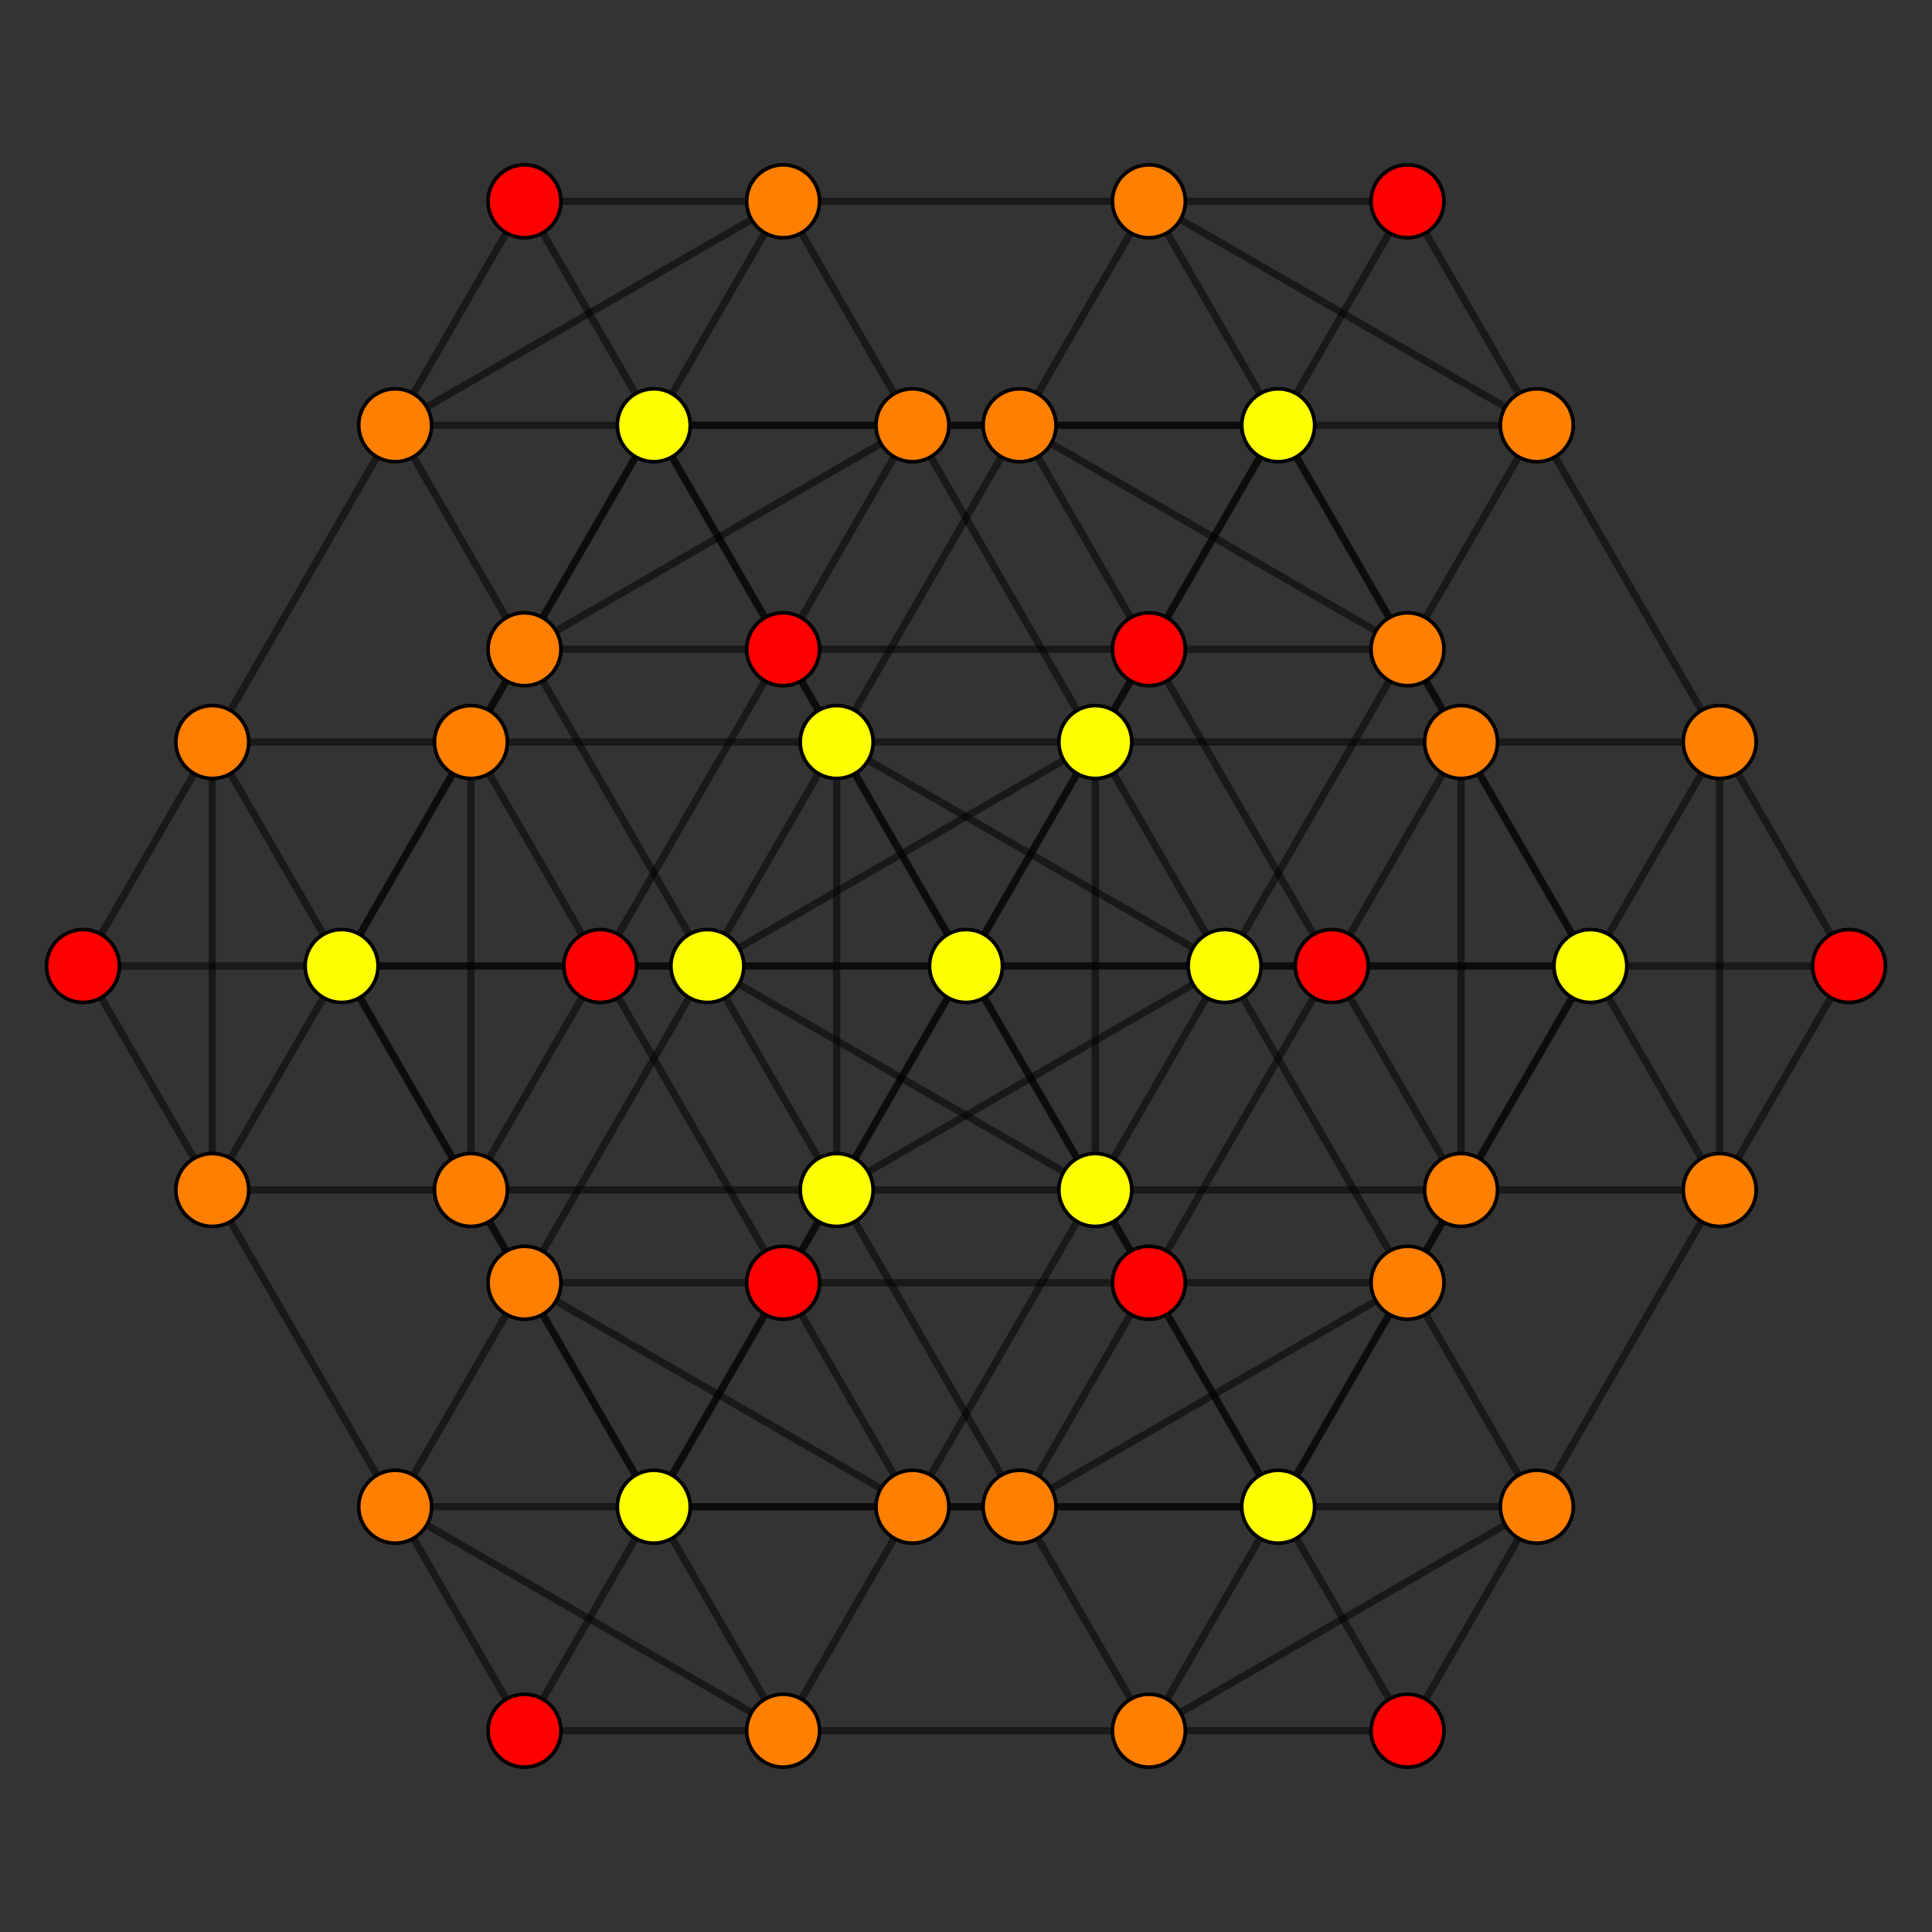 <?xml version="1.0" encoding="UTF-8" standalone="no"?>
<svg
xmlns="http://www.w3.org/2000/svg"
version="1.0"
width="1600" height="1600"
id="8-cube_t04_B3.svg">
<rect width="100%" height="100%" fill="#333333" stroke="none"/>
<g style="stroke:#000000;stroke-width:6.0;stroke-opacity:0.50;">
<line x1="1531.275" y1="800.000" x2="1531.275" y2="800.000"/>
<line x1="1531.275" y1="800.000" x2="1424.182" y2="614.510"/>
<line x1="1531.275" y1="800.000" x2="1317.089" y2="800.000"/>
<line x1="1531.275" y1="800.000" x2="1424.182" y2="985.490"/>
<line x1="1165.637" y1="1433.302" x2="1165.637" y2="1433.302"/>
<line x1="1165.637" y1="1433.302" x2="1058.545" y2="1247.812"/>
<line x1="1165.637" y1="1433.302" x2="951.452" y2="1433.302"/>
<line x1="1165.637" y1="1433.302" x2="1272.730" y2="1247.813"/>
<line x1="800.000" y1="800.000" x2="800.000" y2="800.000"/>
<line x1="800.000" y1="800.000" x2="692.907" y2="614.510"/>
<line x1="800.000" y1="800.000" x2="1014.185" y2="800.000"/>
<line x1="800.000" y1="800.000" x2="692.907" y2="985.490"/>
<line x1="434.363" y1="1433.302" x2="434.363" y2="1433.302"/>
<line x1="434.363" y1="1433.302" x2="327.270" y2="1247.812"/>
<line x1="434.363" y1="1433.302" x2="648.548" y2="1433.302"/>
<line x1="434.363" y1="1433.302" x2="541.455" y2="1247.812"/>
<line x1="1165.637" y1="166.698" x2="1165.637" y2="166.698"/>
<line x1="1165.637" y1="166.698" x2="1272.730" y2="352.188"/>
<line x1="1165.637" y1="166.698" x2="951.452" y2="166.698"/>
<line x1="1165.637" y1="166.698" x2="1058.545" y2="352.188"/>
<line x1="800.000" y1="800.000" x2="907.093" y2="985.490"/>
<line x1="800.000" y1="800.000" x2="585.815" y2="800.000"/>
<line x1="800.000" y1="800.000" x2="907.093" y2="614.510"/>
<line x1="434.363" y1="166.698" x2="434.363" y2="166.698"/>
<line x1="434.363" y1="166.698" x2="541.455" y2="352.188"/>
<line x1="434.363" y1="166.698" x2="648.548" y2="166.698"/>
<line x1="434.363" y1="166.698" x2="327.270" y2="352.188"/>
<line x1="68.725" y1="800.000" x2="68.725" y2="800.000"/>
<line x1="68.725" y1="800.000" x2="175.818" y2="985.490"/>
<line x1="68.725" y1="800.000" x2="282.911" y2="800.000"/>
<line x1="68.725" y1="800.000" x2="175.818" y2="614.510"/>
<line x1="1424.182" y1="614.510" x2="1272.730" y2="352.188"/>
<line x1="1424.182" y1="614.510" x2="1424.182" y2="614.510"/>
<line x1="1424.182" y1="614.510" x2="1317.089" y2="800.000"/>
<line x1="1424.182" y1="614.510" x2="1209.997" y2="614.510"/>
<line x1="1424.182" y1="614.510" x2="1424.182" y2="985.490"/>
<line x1="1058.545" y1="1247.812" x2="907.093" y2="985.490"/>
<line x1="1058.545" y1="1247.812" x2="1058.545" y2="1247.812"/>
<line x1="1058.545" y1="1247.812" x2="951.452" y2="1433.302"/>
<line x1="1058.545" y1="1247.812" x2="844.359" y2="1247.812"/>
<line x1="1058.545" y1="1247.812" x2="1272.730" y2="1247.813"/>
<line x1="1058.545" y1="1247.812" x2="1165.637" y2="1062.323"/>
<line x1="692.907" y1="614.510" x2="541.455" y2="352.188"/>
<line x1="692.907" y1="614.510" x2="692.907" y2="614.510"/>
<line x1="692.907" y1="614.510" x2="1014.185" y2="800.000"/>
<line x1="692.907" y1="614.510" x2="907.093" y2="614.510"/>
<line x1="692.907" y1="614.510" x2="692.907" y2="985.490"/>
<line x1="692.907" y1="614.510" x2="585.815" y2="800.000"/>
<line x1="327.270" y1="1247.812" x2="175.818" y2="985.490"/>
<line x1="327.270" y1="1247.812" x2="327.270" y2="1247.812"/>
<line x1="327.270" y1="1247.812" x2="648.548" y2="1433.302"/>
<line x1="327.270" y1="1247.812" x2="541.455" y2="1247.812"/>
<line x1="327.270" y1="1247.812" x2="434.363" y2="1062.323"/>
<line x1="1272.730" y1="352.188" x2="1272.730" y2="352.188"/>
<line x1="1272.730" y1="352.188" x2="951.452" y2="166.698"/>
<line x1="1272.730" y1="352.188" x2="1058.545" y2="352.188"/>
<line x1="1272.730" y1="352.188" x2="1165.637" y2="537.678"/>
<line x1="907.093" y1="985.490" x2="907.093" y2="985.490"/>
<line x1="907.093" y1="985.490" x2="585.815" y2="800.000"/>
<line x1="907.093" y1="985.490" x2="692.907" y2="985.490"/>
<line x1="907.093" y1="985.490" x2="907.093" y2="614.510"/>
<line x1="907.093" y1="985.490" x2="1014.185" y2="800.000"/>
<line x1="541.455" y1="352.188" x2="541.455" y2="352.188"/>
<line x1="541.455" y1="352.188" x2="648.548" y2="166.698"/>
<line x1="541.455" y1="352.188" x2="755.641" y2="352.188"/>
<line x1="541.455" y1="352.188" x2="327.270" y2="352.188"/>
<line x1="541.455" y1="352.188" x2="434.363" y2="537.678"/>
<line x1="175.818" y1="985.490" x2="175.818" y2="985.490"/>
<line x1="175.818" y1="985.490" x2="282.911" y2="800.000"/>
<line x1="175.818" y1="985.490" x2="390.003" y2="985.490"/>
<line x1="175.818" y1="985.490" x2="175.818" y2="614.510"/>
<line x1="1317.089" y1="800.000" x2="1014.185" y2="800.000"/>
<line x1="1317.089" y1="800.000" x2="1317.089" y2="800.000"/>
<line x1="1317.089" y1="800.000" x2="1209.997" y2="614.510"/>
<line x1="1317.089" y1="800.000" x2="1424.182" y2="985.490"/>
<line x1="1317.089" y1="800.000" x2="1209.997" y2="985.490"/>
<line x1="951.452" y1="1433.302" x2="648.548" y2="1433.302"/>
<line x1="951.452" y1="1433.302" x2="951.452" y2="1433.302"/>
<line x1="951.452" y1="1433.302" x2="844.359" y2="1247.812"/>
<line x1="951.452" y1="1433.302" x2="1272.730" y2="1247.813"/>
<line x1="1014.185" y1="800.000" x2="1014.185" y2="800.000"/>
<line x1="1014.185" y1="800.000" x2="907.093" y2="614.510"/>
<line x1="1014.185" y1="800.000" x2="692.907" y2="985.490"/>
<line x1="648.548" y1="1433.302" x2="648.548" y2="1433.302"/>
<line x1="648.548" y1="1433.302" x2="541.455" y2="1247.812"/>
<line x1="648.548" y1="1433.302" x2="755.641" y2="1247.813"/>
<line x1="951.452" y1="166.698" x2="648.548" y2="166.698"/>
<line x1="951.452" y1="166.698" x2="951.452" y2="166.698"/>
<line x1="951.452" y1="166.698" x2="1058.545" y2="352.188"/>
<line x1="951.452" y1="166.698" x2="844.359" y2="352.188"/>
<line x1="585.815" y1="800.000" x2="282.911" y2="800.000"/>
<line x1="585.815" y1="800.000" x2="585.815" y2="800.000"/>
<line x1="585.815" y1="800.000" x2="692.907" y2="985.490"/>
<line x1="585.815" y1="800.000" x2="907.093" y2="614.510"/>
<line x1="648.548" y1="166.698" x2="648.548" y2="166.698"/>
<line x1="648.548" y1="166.698" x2="755.641" y2="352.188"/>
<line x1="648.548" y1="166.698" x2="327.270" y2="352.188"/>
<line x1="282.911" y1="800.000" x2="282.911" y2="800.000"/>
<line x1="282.911" y1="800.000" x2="390.003" y2="985.490"/>
<line x1="282.911" y1="800.000" x2="175.818" y2="614.510"/>
<line x1="282.911" y1="800.000" x2="390.003" y2="614.510"/>
<line x1="1209.997" y1="614.510" x2="907.093" y2="614.510"/>
<line x1="1209.997" y1="614.510" x2="1058.545" y2="352.188"/>
<line x1="1209.997" y1="614.510" x2="1209.997" y2="614.510"/>
<line x1="1209.997" y1="614.510" x2="1209.997" y2="985.490"/>
<line x1="1209.997" y1="614.510" x2="1102.904" y2="800.000"/>
<line x1="844.359" y1="1247.812" x2="541.455" y2="1247.812"/>
<line x1="844.359" y1="1247.812" x2="692.907" y2="985.490"/>
<line x1="844.359" y1="1247.812" x2="844.359" y2="1247.812"/>
<line x1="844.359" y1="1247.812" x2="1165.637" y2="1062.323"/>
<line x1="844.359" y1="1247.812" x2="951.452" y2="1062.323"/>
<line x1="907.093" y1="614.510" x2="755.641" y2="352.188"/>
<line x1="907.093" y1="614.510" x2="907.093" y2="614.510"/>
<line x1="541.455" y1="1247.812" x2="390.003" y2="985.490"/>
<line x1="541.455" y1="1247.812" x2="541.455" y2="1247.812"/>
<line x1="541.455" y1="1247.812" x2="434.363" y2="1062.323"/>
<line x1="541.455" y1="1247.812" x2="755.641" y2="1247.813"/>
<line x1="541.455" y1="1247.812" x2="648.548" y2="1062.323"/>
<line x1="1058.545" y1="352.188" x2="755.641" y2="352.188"/>
<line x1="1058.545" y1="352.188" x2="1058.545" y2="352.188"/>
<line x1="1058.545" y1="352.188" x2="1165.637" y2="537.678"/>
<line x1="1058.545" y1="352.188" x2="844.359" y2="352.188"/>
<line x1="1058.545" y1="352.188" x2="951.452" y2="537.678"/>
<line x1="692.907" y1="985.490" x2="390.003" y2="985.490"/>
<line x1="692.907" y1="985.490" x2="692.907" y2="985.490"/>
<line x1="755.641" y1="352.188" x2="755.641" y2="352.188"/>
<line x1="755.641" y1="352.188" x2="434.363" y2="537.678"/>
<line x1="755.641" y1="352.188" x2="648.548" y2="537.678"/>
<line x1="390.003" y1="985.490" x2="390.003" y2="985.490"/>
<line x1="390.003" y1="985.490" x2="390.003" y2="614.510"/>
<line x1="390.003" y1="985.490" x2="497.096" y2="800.000"/>
<line x1="1424.182" y1="985.490" x2="1272.730" y2="1247.813"/>
<line x1="1424.182" y1="985.490" x2="1424.182" y2="985.490"/>
<line x1="1424.182" y1="985.490" x2="1209.997" y2="985.490"/>
<line x1="1272.730" y1="1247.813" x2="1272.730" y2="1247.813"/>
<line x1="1272.730" y1="1247.813" x2="1165.637" y2="1062.323"/>
<line x1="692.907" y1="985.490" x2="541.455" y2="1247.812"/>
<line x1="1058.545" y1="352.188" x2="907.093" y2="614.510"/>
<line x1="327.270" y1="352.188" x2="175.818" y2="614.510"/>
<line x1="327.270" y1="352.188" x2="327.270" y2="352.188"/>
<line x1="327.270" y1="352.188" x2="434.363" y2="537.678"/>
<line x1="175.818" y1="614.510" x2="175.818" y2="614.510"/>
<line x1="175.818" y1="614.510" x2="390.003" y2="614.510"/>
<line x1="1317.089" y1="800.000" x2="1165.637" y2="1062.323"/>
<line x1="1317.089" y1="800.000" x2="1165.637" y2="537.678"/>
<line x1="1317.089" y1="800.000" x2="1102.904" y2="800.000"/>
<line x1="1165.637" y1="1062.323" x2="1014.185" y2="800.000"/>
<line x1="1165.637" y1="1062.323" x2="1165.637" y2="1062.323"/>
<line x1="1165.637" y1="1062.323" x2="951.452" y2="1062.323"/>
<line x1="585.815" y1="800.000" x2="434.363" y2="1062.323"/>
<line x1="585.815" y1="800.000" x2="434.363" y2="537.678"/>
<line x1="434.363" y1="1062.323" x2="282.911" y2="800.000"/>
<line x1="434.363" y1="1062.323" x2="434.363" y2="1062.323"/>
<line x1="434.363" y1="1062.323" x2="755.641" y2="1247.813"/>
<line x1="434.363" y1="1062.323" x2="648.548" y2="1062.323"/>
<line x1="1165.637" y1="537.678" x2="1014.185" y2="800.000"/>
<line x1="1165.637" y1="537.678" x2="1165.637" y2="537.678"/>
<line x1="1165.637" y1="537.678" x2="844.359" y2="352.188"/>
<line x1="1165.637" y1="537.678" x2="951.452" y2="537.678"/>
<line x1="434.363" y1="537.678" x2="282.911" y2="800.000"/>
<line x1="434.363" y1="537.678" x2="434.363" y2="537.678"/>
<line x1="434.363" y1="537.678" x2="648.548" y2="537.678"/>
<line x1="282.911" y1="800.000" x2="497.096" y2="800.000"/>
<line x1="1209.997" y1="985.490" x2="1058.545" y2="1247.812"/>
<line x1="1209.997" y1="985.490" x2="907.093" y2="985.490"/>
<line x1="1209.997" y1="985.490" x2="1209.997" y2="985.490"/>
<line x1="1209.997" y1="985.490" x2="1102.904" y2="800.000"/>
<line x1="1058.545" y1="1247.812" x2="755.641" y2="1247.813"/>
<line x1="1058.545" y1="1247.812" x2="951.452" y2="1062.323"/>
<line x1="907.093" y1="985.490" x2="755.641" y2="1247.813"/>
<line x1="755.641" y1="1247.813" x2="755.641" y2="1247.813"/>
<line x1="755.641" y1="1247.813" x2="648.548" y2="1062.323"/>
<line x1="844.359" y1="352.188" x2="692.907" y2="614.510"/>
<line x1="844.359" y1="352.188" x2="541.455" y2="352.188"/>
<line x1="844.359" y1="352.188" x2="844.359" y2="352.188"/>
<line x1="844.359" y1="352.188" x2="951.452" y2="537.678"/>
<line x1="692.907" y1="614.510" x2="390.003" y2="614.510"/>
<line x1="541.455" y1="352.188" x2="390.003" y2="614.510"/>
<line x1="541.455" y1="352.188" x2="648.548" y2="537.678"/>
<line x1="390.003" y1="614.510" x2="390.003" y2="614.510"/>
<line x1="390.003" y1="614.510" x2="497.096" y2="800.000"/>
<line x1="1102.904" y1="800.000" x2="951.452" y2="1062.323"/>
<line x1="1102.904" y1="800.000" x2="800.000" y2="800.000"/>
<line x1="1102.904" y1="800.000" x2="951.452" y2="537.678"/>
<line x1="1102.904" y1="800.000" x2="1102.904" y2="800.000"/>
<line x1="951.452" y1="1062.323" x2="648.548" y2="1062.323"/>
<line x1="951.452" y1="1062.323" x2="800.000" y2="800.000"/>
<line x1="951.452" y1="1062.323" x2="951.452" y2="1062.323"/>
<line x1="800.000" y1="800.000" x2="648.548" y2="1062.323"/>
<line x1="800.000" y1="800.000" x2="648.548" y2="537.678"/>
<line x1="648.548" y1="1062.323" x2="497.096" y2="800.000"/>
<line x1="648.548" y1="1062.323" x2="648.548" y2="1062.323"/>
<line x1="951.452" y1="537.678" x2="800.000" y2="800.000"/>
<line x1="951.452" y1="537.678" x2="648.548" y2="537.678"/>
<line x1="951.452" y1="537.678" x2="951.452" y2="537.678"/>
<line x1="800.000" y1="800.000" x2="497.096" y2="800.000"/>
<line x1="648.548" y1="537.678" x2="497.096" y2="800.000"/>
<line x1="648.548" y1="537.678" x2="648.548" y2="537.678"/>
<line x1="497.096" y1="800.000" x2="497.096" y2="800.000"/>
</g>
<g style="stroke:#000000;stroke-width:3.0;fill:#ff0000">
<circle cx="1531.275" cy="800.000" r="30.2"/>
<circle cx="1165.637" cy="1433.302" r="30.2"/>
<circle cx="434.363" cy="1433.302" r="30.2"/>
<circle cx="1165.637" cy="166.698" r="30.2"/>
<circle cx="434.363" cy="166.698" r="30.2"/>
<circle cx="68.725" cy="800.000" r="30.2"/>
<circle cx="1102.904" cy="800.000" r="30.2"/>
<circle cx="951.452" cy="1062.323" r="30.2"/>
<circle cx="648.548" cy="1062.323" r="30.2"/>
<circle cx="951.452" cy="537.678" r="30.2"/>
<circle cx="648.548" cy="537.678" r="30.2"/>
<circle cx="497.096" cy="800.000" r="30.2"/>
</g>
<g style="stroke:#000000;stroke-width:3.0;fill:#ff7f00">
<circle cx="1424.182" cy="614.510" r="30.2"/>
<circle cx="327.270" cy="1247.812" r="30.2"/>
<circle cx="1272.730" cy="352.188" r="30.2"/>
<circle cx="175.818" cy="985.490" r="30.2"/>
<circle cx="951.452" cy="1433.302" r="30.2"/>
<circle cx="648.548" cy="1433.302" r="30.2"/>
<circle cx="951.452" cy="166.698" r="30.2"/>
<circle cx="648.548" cy="166.698" r="30.2"/>
<circle cx="1209.997" cy="614.510" r="30.2"/>
<circle cx="844.359" cy="1247.812" r="30.2"/>
<circle cx="755.641" cy="352.188" r="30.2"/>
<circle cx="390.003" cy="985.490" r="30.2"/>
<circle cx="1424.182" cy="985.490" r="30.2"/>
<circle cx="1272.730" cy="1247.813" r="30.2"/>
<circle cx="327.270" cy="352.188" r="30.2"/>
<circle cx="175.818" cy="614.510" r="30.2"/>
<circle cx="1165.637" cy="1062.323" r="30.2"/>
<circle cx="434.363" cy="1062.323" r="30.2"/>
<circle cx="1165.637" cy="537.678" r="30.2"/>
<circle cx="434.363" cy="537.678" r="30.2"/>
<circle cx="1209.997" cy="985.490" r="30.2"/>
<circle cx="755.641" cy="1247.813" r="30.2"/>
<circle cx="844.359" cy="352.188" r="30.2"/>
<circle cx="390.003" cy="614.510" r="30.2"/>
</g>
<g style="stroke:#000000;stroke-width:3.0;fill:#ffff00">
<circle cx="800.000" cy="800.000" r="30.2"/>
<circle cx="1058.545" cy="1247.812" r="30.2"/>
<circle cx="692.907" cy="614.510" r="30.2"/>
<circle cx="907.093" cy="985.490" r="30.2"/>
<circle cx="541.455" cy="352.188" r="30.2"/>
<circle cx="1317.089" cy="800.000" r="30.2"/>
<circle cx="1014.185" cy="800.000" r="30.2"/>
<circle cx="585.815" cy="800.000" r="30.2"/>
<circle cx="282.911" cy="800.000" r="30.2"/>
<circle cx="907.093" cy="614.510" r="30.2"/>
<circle cx="541.455" cy="1247.812" r="30.2"/>
<circle cx="1058.545" cy="352.188" r="30.2"/>
<circle cx="692.907" cy="985.490" r="30.2"/>
</g>
</svg>
